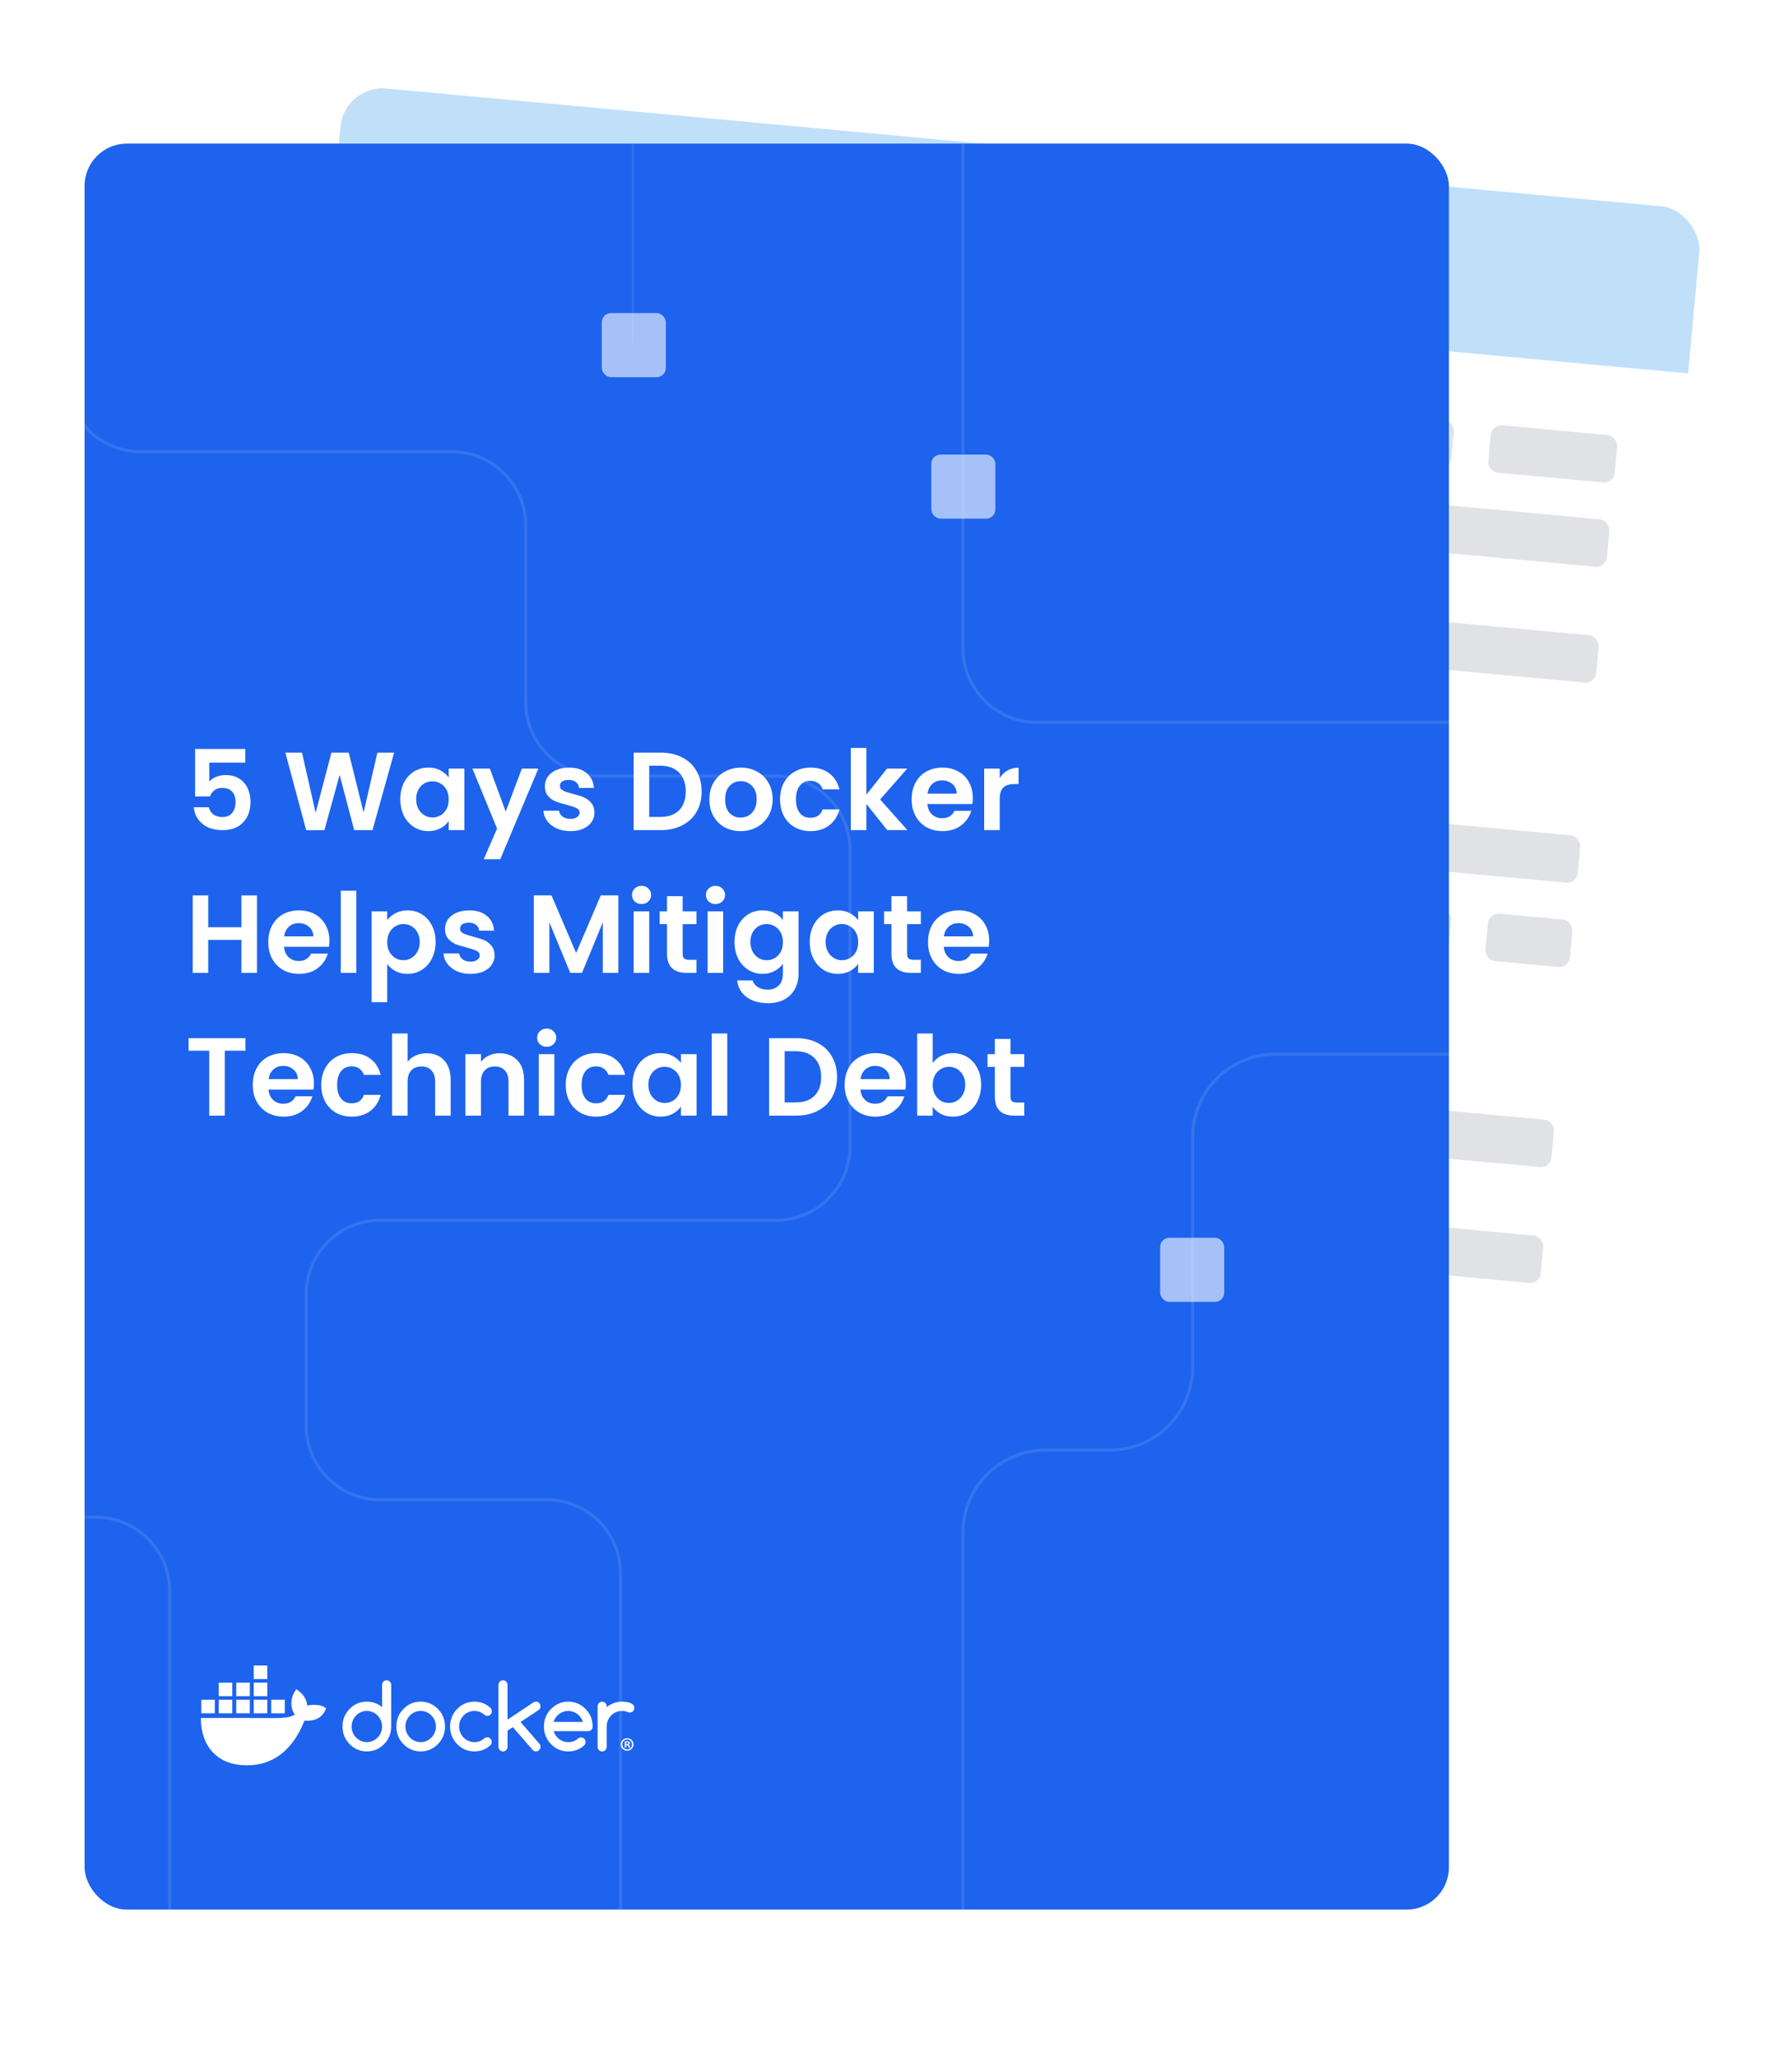 <svg xmlns="http://www.w3.org/2000/svg" xmlns:xlink="http://www.w3.org/1999/xlink" fill="none" height="389" viewBox="0 0 339 389" width="339"><filter id="svgd12e9a50-a" color-interpolation-filters="sRGB" filterUnits="userSpaceOnUse" height="388.32" width="319.715" x="18.402" y="0"><feFlood flood-opacity="0" result="BackgroundImageFix"></feFlood><feColorMatrix in="SourceAlpha" result="hardAlpha" type="matrix" values="0 0 0 0 0 0 0 0 0 0 0 0 0 0 0 0 0 0 127 0"></feColorMatrix><feOffset dy="2"></feOffset><feGaussianBlur stdDeviation="8"></feGaussianBlur><feComposite in2="hardAlpha" operator="out"></feComposite><feColorMatrix type="matrix" values="0 0 0 0 0 0 0 0 0 0.03 0 0 0 0 0.302 0 0 0 0.08 0"></feColorMatrix><feBlend in2="BackgroundImageFix" mode="normal" result="effect1_dropShadow_1833_803"></feBlend><feBlend in="SourceGraphic" in2="effect1_dropShadow_1833_803" mode="normal" result="shape"></feBlend></filter><filter id="svgd12e9a50-b" color-interpolation-filters="sRGB" filterUnits="userSpaceOnUse" height="366" width="290.09" x="0" y="11.16"><feFlood flood-opacity="0" result="BackgroundImageFix"></feFlood><feColorMatrix in="SourceAlpha" result="hardAlpha" type="matrix" values="0 0 0 0 0 0 0 0 0 0 0 0 0 0 0 0 0 0 127 0"></feColorMatrix><feOffset dy="2"></feOffset><feGaussianBlur stdDeviation="8"></feGaussianBlur><feComposite in2="hardAlpha" operator="out"></feComposite><feColorMatrix type="matrix" values="0 0 0 0 0 0 0 0 0 0.03 0 0 0 0 0.302 0 0 0 0.08 0"></feColorMatrix><feBlend in2="BackgroundImageFix" mode="normal" result="effect1_dropShadow_1833_803"></feBlend><feBlend in="SourceGraphic" in2="effect1_dropShadow_1833_803" mode="normal" result="shape"></feBlend></filter><clipPath id="svgd12e9a50-c"><rect height="334" rx="8" transform="matrix(.996 .092 -.092 .996 1.564 -5.93)" width="258.091" x="65.121" y="14"></rect></clipPath><clipPath id="svgd12e9a50-d"><rect height="334" rx="8" width="258.091" x="16" y="25.16"></rect></clipPath><g filter="url(#svgd12e9a50-a)"><g clip-path="url(#svgd12e9a50-c)"><rect fill="#fff" height="334" rx="8" transform="matrix(.996 .092 -.092 .996 1.564 -5.93)" width="258.091" x="65.121" y="14"></rect><path d="m-58.23 104.946 90.071 8.32c7.693.711 13.352 7.521 12.641 15.214l-3.243 35.114c-.711 7.693-7.521 13.352-15.214 12.642l-99.133-9.157" opacity=".12" stroke="#c0e0fa" stroke-miterlimit="10" stroke-width=".578"></path><path d="m-101.969 259.449 145.304 13.421c7.693.711 13.352 7.522 12.641 15.215l-9.044 97.914" opacity=".12" stroke="#c0e0fa" stroke-miterlimit="10" stroke-width=".578"></path><path d="m0 0h269v31h-269z" fill="#c0e0fa" transform="matrix(.996 .092 -.092 .996 65.121 14)"></path><g fill="#e1e2e6"><rect height="9" rx="2" transform="matrix(.996 .092 -.092 .996 5.766 -6.74)" width="120" x="76.012" y="59.191"></rect><rect height="9" rx="2" transform="matrix(.996 .092 -.092 .996 9.232 -6.258)" width="120" x="72.516" y="97.031"></rect><rect height="9" rx="2" transform="matrix(.996 .092 -.092 .996 12.697 -5.776)" width="120" x="69.019" y="134.871"></rect><rect height="9" rx="2" transform="matrix(.996 .092 -.092 .996 16.163 -5.295)" width="120" x="65.527" y="172.711"></rect><rect height="9" rx="2" transform="matrix(.996 .092 -.092 .996 19.628 -4.813)" width="120" x="62.031" y="210.551"></rect><rect height="9" rx="2" transform="matrix(.996 .092 -.092 .996 7.226 -6.537)" width="71" x="74.539" y="75.125"></rect><rect height="9" rx="2" transform="matrix(.996 .092 -.092 .996 10.691 -6.055)" width="71" x="71.043" y="112.965"></rect><rect height="9" rx="2" transform="matrix(.996 .092 -.092 .996 14.157 -5.574)" width="71" x="67.551" y="150.805"></rect><rect height="9" rx="2" transform="matrix(.996 .092 -.092 .996 17.622 -5.092)" width="71" x="64.055" y="188.641"></rect><rect height="9" rx="2" transform="matrix(.996 .092 -.092 .996 21.087 -4.61)" width="71" x="60.559" y="226.48"></rect><rect height="9" rx="2" transform="matrix(.996 .092 -.092 .996 7.389 -18.413)" width="72" x="203.469" y="70.965"></rect><rect height="9" rx="2" transform="matrix(.996 .092 -.092 .996 10.855 -17.931)" width="72" x="199.973" y="108.805"></rect><rect height="9" rx="2" transform="matrix(.996 .092 -.092 .996 14.32 -17.449)" width="72" x="196.477" y="146.645"></rect><rect height="9" rx="2" transform="matrix(.996 .092 -.092 .996 17.786 -16.968)" width="72" x="192.984" y="184.484"></rect><rect height="9" rx="2" transform="matrix(.996 .092 -.092 .996 21.251 -16.486)" width="72" x="189.488" y="222.32"></rect><rect height="9" rx="2" transform="matrix(.996 .092 -.092 .996 8.215 -13.65)" width="97.9" x="152.207" y="82.301"></rect><rect height="9" rx="2" transform="matrix(.996 .092 -.092 .996 11.68 -13.168)" width="121" x="148.711" y="120.137"></rect><rect height="9" rx="2" transform="matrix(.996 .092 -.092 .996 15.145 -12.687)" width="129.981" x="145.219" y="157.977"></rect><rect height="9" rx="2" transform="matrix(.996 .092 -.092 .996 18.611 -12.205)" width="121" x="141.723" y="195.816"></rect><rect height="9" rx="2" transform="matrix(.996 .092 -.092 .996 22.076 -11.723)" width="121" x="138.227" y="233.656"></rect><rect height="9" rx="2" transform="matrix(.996 .092 -.092 .996 8.391 -25.618)" width="24" x="282.133" y="78.231"></rect><rect height="9" rx="2" transform="matrix(.996 .092 -.092 .996 11.464 -22.31)" width="54.982" x="247.789" y="113.223"></rect><rect height="9" rx="2" transform="matrix(.996 .092 -.092 .996 14.991 -22.272)" width="50.121" x="249.133" y="151.508"></rect><rect height="9" rx="2" transform="matrix(.996 .092 -.092 .996 22.253 -23.69)" width="24" x="268.152" y="229.586"></rect><rect height="9" rx="2" transform="matrix(.996 .092 -.092 .996 9.559 -23.321)" width="46.953" x="257.805" y="92.055"></rect><rect height="9" rx="2" transform="matrix(.996 .092 -.092 .996 16.882 -25.176)" width="16.047" x="281.59" y="170.574"></rect><rect height="9" rx="2" transform="matrix(.996 .092 -.092 .996 20.247 -23.969)" width="24" x="270.176" y="207.68"></rect></g></g></g><g filter="url(#svgd12e9a50-b)"><g clip-path="url(#svgd12e9a50-d)"><rect fill="#1d63ed" height="334" rx="8" width="258.091" x="16" y="25.16"></rect><g fill="#fff"><path d="m61.324 320.845c-.581-.391-2.109-.558-3.219-.259-.06-1.106-.63-2.038-1.674-2.851l-.386-.259-.258.389c-.506.767-.719 1.791-.644 2.722.06.573.259 1.217.644 1.685-1.445.838-2.777.648-8.677.648h-9.108c-.027 1.332.188 3.894 1.817 5.981.18.23.377.453.592.668 1.325 1.326 3.327 2.299 6.32 2.302 4.566.004 8.479-2.465 10.859-8.433.783.013 2.85.14 3.862-1.815.025-.033.258-.518.258-.518l-.386-.259zm-17.378-1.374h-2.561v2.561h2.561zm3.309 0h-2.561v2.561h2.561zm3.309 0h-2.561v2.561h2.561zm3.309 0h-2.561v2.561h2.561zm-13.236 0h-2.562v2.561h2.561v-2.561zm3.309-3.236h-2.561v2.562h2.561zm3.309 0h-2.561v2.562h2.561zm3.309 0h-2.561v2.562h2.561zm-.001-3.235h-2.561v2.561h2.561z"></path><path d="m119.844 327.915c0 .666-.522 1.188-1.201 1.188-.68 0-1.209-.522-1.209-1.188 0-.665.536-1.173 1.209-1.173.672 0 1.201.523 1.201 1.173zm-2.11 0c0 .523.386.938.916.938.529 0 .894-.415.894-.93s-.379-.945-.901-.945-.909.422-.909.937zm.723.616h-.272v-1.173c.107-.022.257-.036.45-.036.222 0 .322.036.408.086.065.05.115.143.115.257 0 .129-.101.229-.243.272v.015c.114.042.178.128.214.286.036.178.057.25.086.293h-.293c-.036-.043-.058-.15-.093-.286-.022-.129-.093-.186-.244-.186h-.128zm.007-.665h.128c.151 0 .272-.05.272-.172 0-.107-.078-.179-.25-.179-.071 0-.122.007-.15.015z"></path><path d="m73.748 316.041c-.168-.164-.37-.248-.612-.248s-.45.084-.612.248c-.162.164-.242.375-.242.626v4.194c-.833-.688-1.793-1.035-2.886-1.035-1.27 0-2.356.459-3.256 1.38-.9.917-1.347 2.027-1.347 3.329s.45 2.408 1.347 3.329c.9.918 1.983 1.379 3.256 1.379s2.344-.458 3.256-1.379c.9-.908 1.347-2.018 1.347-3.329v-7.868c0-.251-.083-.462-.251-.626zm-1.692 9.628v.007c-.15.356-.355.669-.615.936-.26.27-.566.48-.915.638-.352.158-.725.236-1.126.236-.401 0-.783-.078-1.135-.236-.352-.158-.655-.368-.912-.635-.257-.267-.462-.58-.612-.936-.15-.36-.227-.741-.227-1.144s.077-.785.227-1.144c.15-.36.355-.67.612-.936.257-.267.563-.478.912-.636.352-.158.729-.235 1.135-.235.407 0 .774.077 1.126.235s.655.369.915.639c.26.27.465.583.615.936.15.356.227.735.227 1.138s-.077.784-.227 1.137z"></path><path d="m111.774 322.727c-.224-.558-.564-1.064-1.01-1.516l-.006-.003c-.91-.918-1.996-1.38-3.257-1.38-1.26 0-2.356.459-3.256 1.38-.9.917-1.347 2.027-1.347 3.329s.45 2.408 1.347 3.329c.9.918 1.983 1.379 3.256 1.379 1.157 0 2.157-.381 3.009-1.143.164-.174.248-.385.248-.63s-.08-.462-.242-.626-.368-.248-.612-.248c-.214.006-.404.078-.566.22-.257.223-.536.394-.839.506-.303.111-.633.167-.994.167-.319 0-.625-.049-.915-.152-.291-.102-.563-.242-.805-.424-.245-.183-.456-.4-.637-.657-.18-.255-.318-.537-.41-.847h6.51c.241 0 .443-.083.612-.248.168-.164.251-.375.251-.626 0-.651-.114-1.255-.337-1.81zm-7.042.936c.089-.307.223-.589.404-.846.181-.255.394-.475.639-.658.248-.183.517-.322.814-.424s.599-.152.912-.152.615.05.909.152.563.241.805.424c.245.183.459.4.639.658.184.254.322.536.417.846h-5.54z"></path><path d="m119.774 320.418c-.153-.152-.346-.27-.578-.357-.233-.086-.487-.145-.765-.179-.276-.035-.536-.05-.777-.05-.549 0-1.063.09-1.546.27-.484.18-.93.437-1.341.772v-.168c0-.241-.082-.446-.251-.616-.168-.171-.367-.258-.602-.258-.236 0-.444.087-.612.258-.169.17-.251.378-.251.616v7.667c0 .241.082.446.251.616.168.171.37.258.612.258s.437-.087.602-.258c.169-.17.251-.378.251-.616v-3.835c0-.409.077-.794.227-1.153.15-.36.355-.67.615-.936.261-.267.567-.478.915-.63.352-.155.726-.232 1.127-.232s.78.071 1.126.21c.137.063.257.093.361.093.12 0 .233-.021.337-.068.104-.046.196-.108.272-.189.077-.08.138-.173.184-.282.046-.105.07-.22.07-.344 0-.242-.076-.437-.229-.589h.003z"></path><path d="m83.842 322.73c-.223-.555-.557-1.064-1.007-1.522-.909-.918-1.995-1.38-3.256-1.38-1.261 0-2.356.459-3.256 1.38-.9.917-1.346 2.027-1.346 3.329s.45 2.408 1.346 3.329c.9.918 1.983 1.379 3.256 1.379 1.273 0 2.344-.458 3.256-1.379.9-.908 1.347-2.018 1.347-3.329-.006-.651-.119-1.252-.34-1.807zm-1.603 2.938v.007c-.15.356-.355.669-.615.936-.26.269-.566.48-.915.638s-.725.236-1.126.236-.783-.078-1.135-.236c-.352-.158-.655-.369-.912-.635-.257-.267-.462-.58-.612-.936-.15-.36-.227-.741-.227-1.144 0-.404.077-.785.227-1.144.15-.36.355-.67.612-.937.257-.266.563-.477.912-.635.352-.158.729-.236 1.135-.236s.774.078 1.126.236c.352.158.655.369.915.639.26.269.465.582.615.936.15.356.227.735.227 1.137 0 .403-.077.785-.227 1.138z"></path><path d="m102.25 320.703c0-.118-.024-.23-.07-.335-.046-.106-.107-.202-.184-.282-.076-.081-.168-.146-.272-.189s-.217-.068-.337-.068c-.171 0-.324.043-.459.133l-4.915 3.271v-6.561c0-.248-.083-.455-.251-.626-.168-.17-.367-.257-.603-.257s-.444.087-.612.257c-.168.171-.251.378-.251.626v11.687c0 .242.083.45.251.623.168.174.37.261.612.261s.438-.087.603-.261c.168-.173.251-.381.251-.623v-3.035l1.004-.672 3.798 4.361c.153.152.346.227.576.227.119 0 .232-.022.336-.069.104-.043.196-.108.272-.189.077-.08.138-.173.184-.282.046-.105.07-.22.07-.334 0-.23-.079-.435-.239-.614l-3.534-4.07 3.442-2.288c.221-.152.328-.384.328-.697z"></path><path d="m87.7 322.445c.263-.266.569-.477.921-.629.352-.155.725-.233 1.126-.233.361 0 .695.063 1.004.186.306.124.6.307.878.546.165.133.352.201.56.201.248 0 .45-.084.612-.251.162-.168.242-.378.242-.63 0-.251-.098-.483-.297-.663-.845-.762-1.845-1.144-2.999-1.144-1.27 0-2.356.459-3.256 1.38-.9.917-1.346 2.027-1.346 3.329s.45 2.408 1.346 3.329c.9.918 1.983 1.379 3.256 1.379 1.151 0 2.151-.381 2.999-1.144.18-.185.273-.399.273-.647s-.08-.462-.242-.627c-.162-.164-.367-.248-.612-.248-.208.007-.389.069-.542.186-.275.242-.563.422-.872.543-.306.12-.64.179-1.004.179-.401 0-.774-.077-1.126-.232s-.658-.366-.921-.629c-.263-.264-.471-.58-.621-.936-.15-.36-.227-.744-.227-1.154 0-.409.077-.793.227-1.153.15-.359.358-.669.621-.936v-.003z"></path></g><path d="m12.625-.566v70.016c0 7.726 6.261 13.987 13.987 13.987h58.859c7.726 0 13.987 6.261 13.987 13.987v33.375c0 7.725 6.262 13.987 13.987 13.987h33.375c7.726 0 13.987 6.261 13.987 13.987v56.029c0 7.725-6.261 13.987-13.987 13.987h-74.905c-7.726 0-13.987 6.261-13.987 13.987v24.881c0 7.725 6.261 13.987 13.987 13.987h31.489c7.725 0 13.987 6.261 13.987 13.987v120.037" opacity=".12" stroke="#e5f2fc" stroke-miterlimit="10" stroke-width=".578"></path><path d="m182.164 20.367v100.26c0 7.726 6.261 13.987 13.987 13.987h152.743" opacity=".12" stroke="#e5f2fc" stroke-miterlimit="10" stroke-width=".578"></path><path d="m-127.805 284.938h145.922c7.726 0 13.987 6.261 13.987 13.987v98.33" opacity=".12" stroke="#e5f2fc" stroke-miterlimit="10" stroke-width=".578"></path><path d="m119.703 10.641v52.393" opacity=".12" stroke="#e5f2fc" stroke-miterlimit="10" stroke-width=".289"></path><path d="m345.042 197.379h-103.782c-8.641 0-15.645 7.004-15.645 15.645v43.581c0 8.641-7.003 15.645-15.644 15.645h-12.162c-8.641 0-15.645 7.003-15.645 15.645v93.083" opacity=".12" stroke="#e5f2fc" stroke-miterlimit="10" stroke-width=".578"></path><rect fill="#fff" fill-opacity=".6" height="12.12" rx="1.731" width="12.12" x="219.469" y="232.102"></rect><rect fill="#fff" fill-opacity=".6" height="12.12" rx="1.731" width="12.12" x="176.18" y="83.973"></rect><rect fill="#fff" fill-opacity=".6" height="12.12" rx="1.731" width="12.12" x="113.84" y="57.211"></rect><path d="m46.403 142.232h-6.804v3.591c.294-.364.714-.658 1.26-.882.546-.238 1.127-.357 1.743-.357 1.12 0 2.037.245 2.751.735s1.232 1.12 1.554 1.89c.322.756.483 1.568.483 2.436 0 1.61-.462 2.905-1.386 3.885-.91.98-2.212 1.47-3.906 1.47-1.596 0-2.87-.399-3.822-1.197s-1.491-1.841-1.617-3.129h2.856c.126.56.406 1.008.84 1.344.448.336 1.015.504 1.701.504.826 0 1.449-.259 1.869-.777s.63-1.204.63-2.058c0-.868-.217-1.526-.651-1.974-.42-.462-1.043-.693-1.869-.693-.588 0-1.078.147-1.47.441s-.672.686-.84 1.176h-2.814v-8.988h9.492zm28.158-1.89-4.095 14.658h-3.465l-2.751-10.437-2.877 10.437-3.444.021-3.948-14.679h3.15l2.583 11.382 2.982-11.382h3.276l2.814 11.319 2.604-11.319zm1.164 8.799c0-1.176.231-2.219.693-3.129.476-.91 1.113-1.61 1.911-2.1.812-.49 1.715-.735 2.709-.735.868 0 1.624.175 2.268.525.658.35 1.183.791 1.575 1.323v-1.659h2.961v11.634h-2.961v-1.701c-.378.546-.903 1.001-1.575 1.365-.658.35-1.421.525-2.289.525-.98 0-1.876-.252-2.688-.756-.798-.504-1.435-1.211-1.911-2.121-.462-.924-.693-1.981-.693-3.171zm9.156.042c0-.714-.14-1.323-.42-1.827-.28-.518-.658-.91-1.134-1.176-.476-.28-.987-.42-1.533-.42s-1.05.133-1.512.399c-.462.266-.84.658-1.134 1.176-.28.504-.42 1.106-.42 1.806s.14 1.316.42 1.848c.294.518.672.917 1.134 1.197.476.28.98.42 1.512.42.546 0 1.057-.133 1.533-.399.476-.28.854-.672 1.134-1.176.28-.518.42-1.134.42-1.848zm16.963-5.817-7.203 17.136h-3.129l2.52-5.796-4.662-11.34h3.297l3.003 8.127 3.045-8.127zm6.037 11.823c-.952 0-1.806-.168-2.562-.504-.756-.35-1.358-.819-1.806-1.407-.434-.588-.672-1.239-.714-1.953h2.961c.056.448.273.819.651 1.113.392.294.875.441 1.449.441.56 0 .994-.112 1.302-.336.322-.224.483-.511.483-.861 0-.378-.196-.658-.588-.84-.378-.196-.987-.406-1.827-.63-.868-.21-1.582-.427-2.142-.651-.546-.224-1.022-.567-1.428-1.029-.392-.462-.588-1.085-.588-1.869 0-.644.182-1.232.546-1.764.378-.532.91-.952 1.596-1.26.7-.308 1.519-.462 2.457-.462 1.386 0 2.492.35 3.318 1.05.826.686 1.281 1.617 1.365 2.793h-2.814c-.042-.462-.238-.826-.588-1.092-.336-.28-.791-.42-1.365-.42-.532 0-.945.098-1.239.294-.28.196-.42.469-.42.819 0 .392.196.693.588.903.392.196 1.001.399 1.827.609.84.21 1.533.427 2.079.651s1.015.574 1.407 1.05c.406.462.616 1.078.63 1.848 0 .672-.189 1.274-.567 1.806-.364.532-.896.952-1.596 1.26-.686.294-1.491.441-2.415.441zm17.119-14.847c1.54 0 2.891.301 4.053.903 1.176.602 2.079 1.463 2.709 2.583.644 1.106.966 2.394.966 3.864s-.322 2.758-.966 3.864c-.63 1.092-1.533 1.939-2.709 2.541-1.162.602-2.513.903-4.053.903h-5.124v-14.658zm-.105 12.159c1.54 0 2.73-.42 3.57-1.26s1.26-2.023 1.26-3.549-.42-2.716-1.26-3.57c-.84-.868-2.03-1.302-3.57-1.302h-2.079v9.681zm15.2 2.688c-1.12 0-2.128-.245-3.024-.735-.896-.504-1.603-1.211-2.121-2.121-.504-.91-.756-1.96-.756-3.15s.259-2.24.777-3.15c.532-.91 1.253-1.61 2.163-2.1.91-.504 1.925-.756 3.045-.756s2.135.252 3.045.756c.91.49 1.624 1.19 2.142 2.1.532.91.798 1.96.798 3.15s-.273 2.24-.819 3.15c-.532.91-1.26 1.617-2.184 2.121-.91.49-1.932.735-3.066.735zm0-2.562c.532 0 1.029-.126 1.491-.378.476-.266.854-.658 1.134-1.176s.42-1.148.42-1.89c0-1.106-.294-1.953-.882-2.541-.574-.602-1.281-.903-2.121-.903s-1.547.301-2.121.903c-.56.588-.84 1.435-.84 2.541s.273 1.96.819 2.562c.56.588 1.26.882 2.1.882zm7.469-3.444c0-1.204.245-2.254.735-3.15.49-.91 1.169-1.61 2.037-2.1.868-.504 1.862-.756 2.982-.756 1.442 0 2.632.364 3.57 1.092.952.714 1.589 1.722 1.911 3.024h-3.171c-.168-.504-.455-.896-.861-1.176-.392-.294-.882-.441-1.47-.441-.84 0-1.505.308-1.995.924-.49.602-.735 1.463-.735 2.583 0 1.106.245 1.967.735 2.583.49.602 1.155.903 1.995.903 1.19 0 1.967-.532 2.331-1.596h3.171c-.322 1.26-.959 2.261-1.911 3.003s-2.142 1.113-3.57 1.113c-1.12 0-2.114-.245-2.982-.735-.868-.504-1.547-1.204-2.037-2.1-.49-.91-.735-1.967-.735-3.171zm20.277 5.817-3.948-4.956v4.956h-2.94v-15.54h2.94v8.841l3.906-4.935h3.822l-5.124 5.838 5.166 5.796zm16.191-6.069c0 .42-.028.798-.084 1.134h-8.505c.07.84.364 1.498.882 1.974s1.155.714 1.911.714c1.092 0 1.869-.469 2.331-1.407h3.171c-.336 1.12-.98 2.044-1.932 2.772-.952.714-2.121 1.071-3.507 1.071-1.12 0-2.128-.245-3.024-.735-.882-.504-1.575-1.211-2.079-2.121-.49-.91-.735-1.96-.735-3.15 0-1.204.245-2.261.735-3.171s1.176-1.61 2.058-2.1 1.897-.735 3.045-.735c1.106 0 2.093.238 2.961.714.882.476 1.561 1.155 2.037 2.037.49.868.735 1.869.735 3.003zm-3.045-.84c-.014-.756-.287-1.358-.819-1.806-.532-.462-1.183-.693-1.953-.693-.728 0-1.344.224-1.848.672-.49.434-.791 1.043-.903 1.827zm8.131-2.919c.378-.616.868-1.099 1.47-1.449.616-.35 1.316-.525 2.1-.525v3.087h-.777c-.924 0-1.624.217-2.1.651-.462.434-.693 1.19-.693 2.268v5.796h-2.94v-11.634h2.94zm-140.509 22.17v14.658h-2.94v-6.237h-6.279v6.237h-2.94v-14.658h2.94v6.027h6.279v-6.027zm13.709 8.589c0 .42-.028.798-.084 1.134h-8.505c.07.84.364 1.498.882 1.974s1.155.714 1.911.714c1.092 0 1.869-.469 2.331-1.407h3.171c-.336 1.12-.98 2.044-1.932 2.772-.952.714-2.121 1.071-3.507 1.071-1.12 0-2.128-.245-3.024-.735-.882-.504-1.575-1.211-2.079-2.121-.49-.91-.735-1.96-.735-3.15 0-1.204.245-2.261.735-3.171s1.176-1.61 2.058-2.1 1.897-.735 3.045-.735c1.106 0 2.093.238 2.961.714.882.476 1.561 1.155 2.037 2.037.49.868.735 1.869.735 3.003zm-3.045-.84c-.014-.756-.287-1.358-.819-1.806-.532-.462-1.183-.693-1.953-.693-.728 0-1.344.224-1.848.672-.49.434-.791 1.043-.903 1.827zm8.131-8.631v15.54h-2.94v-15.54zm5.845 5.586c.378-.532.896-.973 1.554-1.323.672-.364 1.435-.546 2.289-.546.994 0 1.89.245 2.688.735.812.49 1.449 1.19 1.911 2.1.476.896.714 1.939.714 3.129s-.238 2.247-.714 3.171c-.462.91-1.099 1.617-1.911 2.121-.798.504-1.694.756-2.688.756-.854 0-1.61-.175-2.268-.525-.644-.35-1.169-.791-1.575-1.323v7.203h-2.94v-17.178h2.94zm6.153 4.095c0-.7-.147-1.302-.441-1.806-.28-.518-.658-.91-1.134-1.176-.462-.266-.966-.399-1.512-.399-.532 0-1.036.14-1.512.42-.462.266-.84.658-1.134 1.176-.28.518-.42 1.127-.42 1.827s.14 1.309.42 1.827c.294.518.672.917 1.134 1.197.476.266.98.399 1.512.399.546 0 1.05-.14 1.512-.42.476-.28.854-.679 1.134-1.197.294-.518.441-1.134.441-1.848zm9.591 6.048c-.952 0-1.806-.168-2.562-.504-.756-.35-1.358-.819-1.806-1.407-.434-.588-.672-1.239-.714-1.953h2.961c.056.448.273.819.651 1.113.392.294.875.441 1.449.441.56 0 .994-.112 1.302-.336.322-.224.483-.511.483-.861 0-.378-.196-.658-.588-.84-.378-.196-.987-.406-1.827-.63-.868-.21-1.582-.427-2.142-.651-.546-.224-1.022-.567-1.428-1.029-.392-.462-.588-1.085-.588-1.869 0-.644.182-1.232.546-1.764.378-.532.91-.952 1.596-1.26.7-.308 1.519-.462 2.457-.462 1.386 0 2.492.35 3.318 1.05.826.686 1.281 1.617 1.365 2.793h-2.814c-.042-.462-.238-.826-.588-1.092-.336-.28-.791-.42-1.365-.42-.532 0-.945.098-1.239.294-.28.196-.42.469-.42.819 0 .392.196.693.588.903.392.196 1.001.399 1.827.609.84.21 1.533.427 2.079.651s1.015.574 1.407 1.05c.406.462.616 1.078.63 1.848 0 .672-.189 1.274-.567 1.806-.364.532-.896.952-1.596 1.26-.686.294-1.491.441-2.415.441zm27.976-14.847v14.658h-2.94v-9.534l-3.927 9.534h-2.226l-3.948-9.534v9.534h-2.94v-14.658h3.339l4.662 10.899 4.662-10.899zm4.398 1.638c-.518 0-.952-.161-1.302-.483-.336-.336-.504-.749-.504-1.239s.168-.896.504-1.218c.35-.336.784-.504 1.302-.504s.945.168 1.281.504c.35.322.525.728.525 1.218s-.175.903-.525 1.239c-.336.322-.763.483-1.281.483zm1.449 1.386v11.634h-2.94v-11.634zm6.328 2.415v5.628c0 .392.091.679.273.861.196.168.518.252.966.252h1.365v2.478h-1.848c-2.478 0-3.717-1.204-3.717-3.612v-5.607h-1.386v-2.415h1.386v-2.877h2.961v2.877h2.604v2.415zm6.209-3.801c-.518 0-.952-.161-1.302-.483-.336-.336-.504-.749-.504-1.239s.168-.896.504-1.218c.35-.336.784-.504 1.302-.504s.945.168 1.281.504c.35.322.525.728.525 1.218s-.175.903-.525 1.239c-.336.322-.763.483-1.281.483zm1.449 1.386v11.634h-2.94v-11.634zm7.462-.189c.868 0 1.631.175 2.289.525.658.336 1.176.777 1.554 1.323v-1.659h2.961v11.718c0 1.078-.217 2.037-.651 2.877-.434.854-1.085 1.526-1.953 2.016-.868.504-1.918.756-3.15.756-1.652 0-3.01-.385-4.074-1.155-1.05-.77-1.645-1.82-1.785-3.15h2.919c.154.532.483.952.987 1.26.518.322 1.141.483 1.869.483.854 0 1.547-.259 2.079-.777.532-.504.798-1.274.798-2.31v-1.806c-.378.546-.903 1.001-1.575 1.365-.658.364-1.414.546-2.268.546-.98 0-1.876-.252-2.688-.756s-1.456-1.211-1.932-2.121c-.462-.924-.693-1.981-.693-3.171 0-1.176.231-2.219.693-3.129.476-.91 1.113-1.61 1.911-2.1.812-.49 1.715-.735 2.709-.735zm3.843 6.006c0-.714-.14-1.323-.42-1.827-.28-.518-.658-.91-1.134-1.176-.476-.28-.987-.42-1.533-.42s-1.05.133-1.512.399-.84.658-1.134 1.176c-.28.504-.42 1.106-.42 1.806s.14 1.316.42 1.848c.294.518.672.917 1.134 1.197.476.28.98.42 1.512.42.546 0 1.057-.133 1.533-.399.476-.28.854-.672 1.134-1.176.28-.518.42-1.134.42-1.848zm5.076-.042c0-1.176.231-2.219.693-3.129.476-.91 1.113-1.61 1.911-2.1.812-.49 1.715-.735 2.709-.735.868 0 1.624.175 2.268.525.658.35 1.183.791 1.575 1.323v-1.659h2.961v11.634h-2.961v-1.701c-.378.546-.903 1.001-1.575 1.365-.658.35-1.421.525-2.289.525-.98 0-1.876-.252-2.688-.756-.798-.504-1.435-1.211-1.911-2.121-.462-.924-.693-1.981-.693-3.171zm9.156.042c0-.714-.14-1.323-.42-1.827-.28-.518-.658-.91-1.134-1.176-.476-.28-.987-.42-1.533-.42s-1.05.133-1.512.399-.84.658-1.134 1.176c-.28.504-.42 1.106-.42 1.806s.14 1.316.42 1.848c.294.518.672.917 1.134 1.197.476.28.98.42 1.512.42.546 0 1.057-.133 1.533-.399.476-.28.854-.672 1.134-1.176.28-.518.42-1.134.42-1.848zm9.256-3.402v5.628c0 .392.091.679.273.861.196.168.518.252.966.252h1.365v2.478h-1.848c-2.478 0-3.717-1.204-3.717-3.612v-5.607h-1.386v-2.415h1.386v-2.877h2.961v2.877h2.604v2.415zm15.533 3.15c0 .42-.028.798-.084 1.134h-8.505c.07.84.364 1.498.882 1.974s1.155.714 1.911.714c1.092 0 1.869-.469 2.331-1.407h3.171c-.336 1.12-.98 2.044-1.932 2.772-.952.714-2.121 1.071-3.507 1.071-1.12 0-2.128-.245-3.024-.735-.882-.504-1.575-1.211-2.079-2.121-.49-.91-.735-1.96-.735-3.15 0-1.204.245-2.261.735-3.171s1.176-1.61 2.058-2.1 1.897-.735 3.045-.735c1.106 0 2.093.238 2.961.714.882.476 1.561 1.155 2.037 2.037.49.868.735 1.869.735 3.003zm-3.045-.84c-.014-.756-.287-1.358-.819-1.806-.532-.462-1.183-.693-1.953-.693-.728 0-1.344.224-1.848.672-.49.434-.791 1.043-.903 1.827zm-137.658 19.251v2.373h-3.906v12.285h-2.94v-12.285h-3.906v-2.373zm12.96 8.589c0 .42-.028.798-.084 1.134h-8.505c.07.84.364 1.498.882 1.974s1.155.714 1.911.714c1.092 0 1.869-.469 2.331-1.407h3.171c-.336 1.12-.98 2.044-1.932 2.772-.952.714-2.121 1.071-3.507 1.071-1.12 0-2.128-.245-3.024-.735-.882-.504-1.575-1.211-2.079-2.121-.49-.91-.735-1.96-.735-3.15 0-1.204.245-2.261.735-3.171s1.176-1.61 2.058-2.1 1.897-.735 3.045-.735c1.106 0 2.093.238 2.961.714.882.476 1.561 1.155 2.037 2.037.49.868.735 1.869.735 3.003zm-3.045-.84c-.014-.756-.287-1.358-.819-1.806-.532-.462-1.183-.693-1.953-.693-.728 0-1.344.224-1.848.672-.49.434-.791 1.043-.903 1.827zm4.435 1.092c0-1.204.245-2.254.735-3.15.49-.91 1.169-1.61 2.037-2.1.868-.504 1.862-.756 2.982-.756 1.442 0 2.632.364 3.57 1.092.952.714 1.589 1.722 1.911 3.024h-3.171c-.168-.504-.455-.896-.861-1.176-.392-.294-.882-.441-1.47-.441-.84 0-1.505.308-1.995.924-.49.602-.735 1.463-.735 2.583 0 1.106.245 1.967.735 2.583.49.602 1.155.903 1.995.903 1.19 0 1.967-.532 2.331-1.596h3.171c-.322 1.26-.959 2.261-1.911 3.003s-2.142 1.113-3.57 1.113c-1.12 0-2.114-.245-2.982-.735-.868-.504-1.547-1.204-2.037-2.1-.49-.91-.735-1.967-.735-3.171zm19.941-5.985c.882 0 1.666.196 2.352.588.686.378 1.218.945 1.596 1.701.392.742.588 1.638.588 2.688v6.825h-2.94v-6.426c0-.924-.231-1.631-.693-2.121-.462-.504-1.092-.756-1.89-.756-.812 0-1.456.252-1.932.756-.462.49-.693 1.197-.693 2.121v6.426h-2.94v-15.54h2.94v5.355c.378-.504.882-.896 1.512-1.176.63-.294 1.33-.441 2.1-.441zm13.779 0c1.386 0 2.506.441 3.36 1.323.854.868 1.281 2.086 1.281 3.654v6.825h-2.94v-6.426c0-.924-.231-1.631-.693-2.121-.462-.504-1.092-.756-1.89-.756-.812 0-1.456.252-1.932.756-.462.49-.693 1.197-.693 2.121v6.426h-2.94v-11.634h2.94v1.449c.392-.504.889-.896 1.491-1.176.616-.294 1.288-.441 2.016-.441zm8.927-1.218c-.518 0-.952-.161-1.302-.483-.336-.336-.504-.749-.504-1.239s.168-.896.504-1.218c.35-.336.784-.504 1.302-.504s.945.168 1.281.504c.35.322.525.728.525 1.218s-.175.903-.525 1.239c-.336.322-.763.483-1.281.483zm1.449 1.386v11.634h-2.94v-11.634zm2.149 5.817c0-1.204.245-2.254.735-3.15.49-.91 1.169-1.61 2.037-2.1.868-.504 1.862-.756 2.982-.756 1.442 0 2.632.364 3.57 1.092.952.714 1.589 1.722 1.911 3.024h-3.171c-.168-.504-.455-.896-.861-1.176-.392-.294-.882-.441-1.47-.441-.84 0-1.505.308-1.995.924-.49.602-.735 1.463-.735 2.583 0 1.106.245 1.967.735 2.583.49.602 1.155.903 1.995.903 1.19 0 1.967-.532 2.331-1.596h3.171c-.322 1.26-.959 2.261-1.911 3.003s-2.142 1.113-3.57 1.113c-1.12 0-2.114-.245-2.982-.735-.868-.504-1.547-1.204-2.037-2.1-.49-.91-.735-1.967-.735-3.171zm12.633-.042c0-1.176.231-2.219.693-3.129.476-.91 1.113-1.61 1.911-2.1.812-.49 1.715-.735 2.709-.735.868 0 1.624.175 2.268.525.658.35 1.183.791 1.575 1.323v-1.659h2.961v11.634h-2.961v-1.701c-.378.546-.903 1.001-1.575 1.365-.658.35-1.421.525-2.289.525-.98 0-1.876-.252-2.688-.756-.798-.504-1.435-1.211-1.911-2.121-.462-.924-.693-1.981-.693-3.171zm9.156.042c0-.714-.14-1.323-.42-1.827-.28-.518-.658-.91-1.134-1.176-.476-.28-.987-.42-1.533-.42s-1.05.133-1.512.399-.84.658-1.134 1.176c-.28.504-.42 1.106-.42 1.806s.14 1.316.42 1.848c.294.518.672.917 1.134 1.197.476.28.98.42 1.512.42.546 0 1.057-.133 1.533-.399.476-.28.854-.672 1.134-1.176.28-.518.42-1.134.42-1.848zm8.772-9.723v15.54h-2.94v-15.54zm13.033.882c1.54 0 2.891.301 4.053.903 1.176.602 2.079 1.463 2.709 2.583.644 1.106.966 2.394.966 3.864s-.322 2.758-.966 3.864c-.63 1.092-1.533 1.939-2.709 2.541-1.162.602-2.513.903-4.053.903h-5.124v-14.658zm-.105 12.159c1.54 0 2.73-.42 3.57-1.26s1.26-2.023 1.26-3.549-.42-2.716-1.26-3.57c-.84-.868-2.03-1.302-3.57-1.302h-2.079v9.681zm20.849-3.57c0 .42-.028.798-.084 1.134h-8.505c.07.84.364 1.498.882 1.974s1.155.714 1.911.714c1.092 0 1.869-.469 2.331-1.407h3.171c-.336 1.12-.98 2.044-1.932 2.772-.952.714-2.121 1.071-3.507 1.071-1.12 0-2.128-.245-3.024-.735-.882-.504-1.575-1.211-2.079-2.121-.49-.91-.735-1.96-.735-3.15 0-1.204.245-2.261.735-3.171s1.176-1.61 2.058-2.1 1.897-.735 3.045-.735c1.106 0 2.093.238 2.961.714.882.476 1.561 1.155 2.037 2.037.49.868.735 1.869.735 3.003zm-3.045-.84c-.014-.756-.287-1.358-.819-1.806-.532-.462-1.183-.693-1.953-.693-.728 0-1.344.224-1.848.672-.49.434-.791 1.043-.903 1.827zm8.131-3.024c.378-.56.896-1.015 1.554-1.365.672-.35 1.435-.525 2.289-.525.994 0 1.89.245 2.688.735.812.49 1.449 1.19 1.911 2.1.476.896.714 1.939.714 3.129s-.238 2.247-.714 3.171c-.462.91-1.099 1.617-1.911 2.121-.798.504-1.694.756-2.688.756-.868 0-1.631-.168-2.289-.504-.644-.35-1.162-.798-1.554-1.344v1.659h-2.94v-15.54h2.94zm6.153 4.074c0-.7-.147-1.302-.441-1.806-.28-.518-.658-.91-1.134-1.176-.462-.266-.966-.399-1.512-.399-.532 0-1.036.14-1.512.42-.462.266-.84.658-1.134 1.176-.28.518-.42 1.127-.42 1.827s.14 1.309.42 1.827c.294.518.672.917 1.134 1.197.476.266.98.399 1.512.399.546 0 1.05-.14 1.512-.42.476-.28.854-.679 1.134-1.197.294-.518.441-1.134.441-1.848zm8.562-3.36v5.628c0 .392.091.679.273.861.196.168.518.252.966.252h1.365v2.478h-1.848c-2.478 0-3.717-1.204-3.717-3.612v-5.607h-1.386v-2.415h1.386v-2.877h2.961v2.877h2.604v2.415z" fill="#fff"></path></g></g></svg>